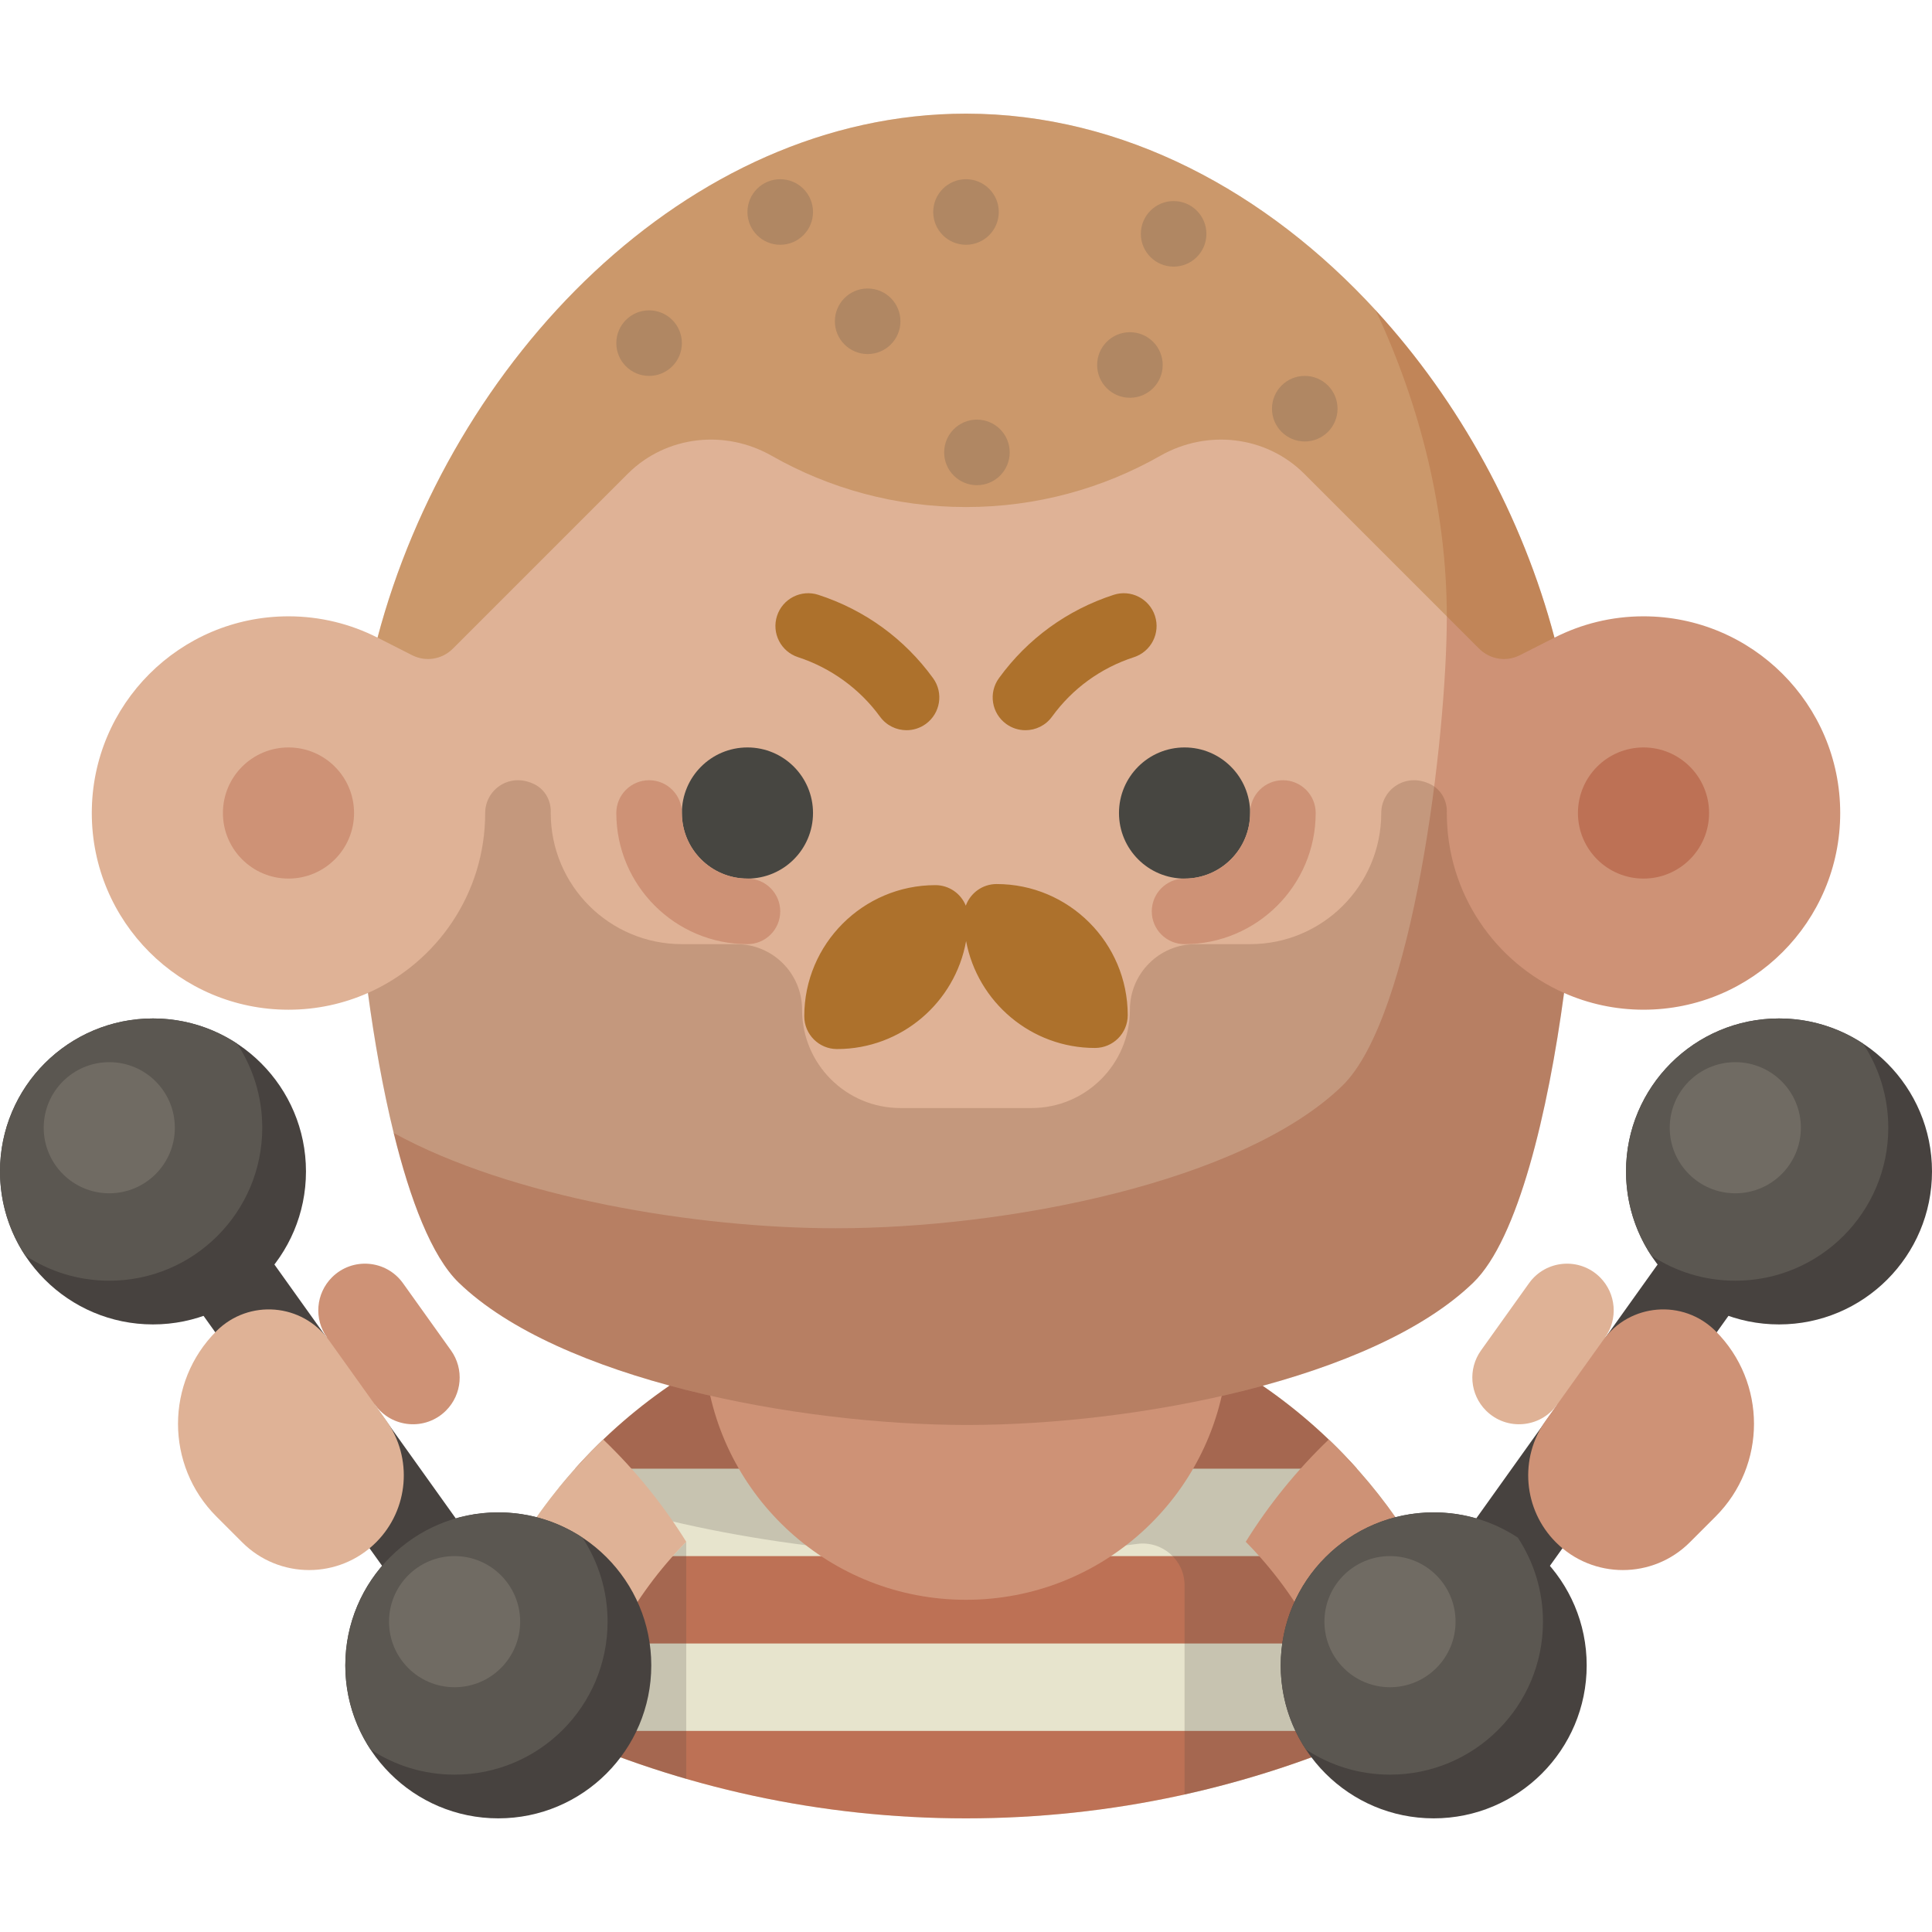 <?xml version="1.0" encoding="iso-8859-1"?>
<!-- Uploaded to: SVG Repo, www.svgrepo.com, Generator: SVG Repo Mixer Tools -->
<svg height="800px" width="800px" version="1.1" id="Layer_1" xmlns="http://www.w3.org/2000/svg" xmlns:xlink="http://www.w3.org/1999/xlink" 
	 viewBox="0 0 512 512" xml:space="preserve">
<path style="fill:#E7E4CD;" d="M185.993,361.778c-31.167,18.206-54.602,48.196-64.212,83.858
	c39.416,23.034,85.272,36.247,134.219,36.247s94.803-13.212,134.219-36.247c-9.61-35.662-33.045-65.652-64.212-83.858
	L185.993,361.778L185.993,361.778z"/>
<g>
	<path style="fill:#BD7155;" d="M256,481.882c38.751,0,75.559-8.288,108.773-23.167H147.227
		C180.441,473.594,217.249,481.882,256,481.882z"/>
	<path style="fill:#BD7155;" d="M124.921,435.548H387.08c-2.861-8.095-6.457-15.84-10.696-23.167H135.616
		C131.378,419.708,127.782,427.453,124.921,435.548z"/>
	<path style="fill:#BD7155;" d="M332.832,366.045H179.168c-9.881,6.567-18.876,14.358-26.761,23.167h207.186
		C351.708,380.403,342.713,372.612,332.832,366.045z"/>
</g>
<g>
	<path style="opacity:0.2;fill:#47423F;enable-background:new    ;" d="M360.253,389.962c-2.59-2.935-5.302-5.759-8.128-8.468
		c-6.358-6.09-13.29-11.584-20.713-16.387c-1.775-1.149-3.576-2.261-5.405-3.33h-12.089H185.993
		c-14.538,8.492-27.391,19.55-37.946,32.549c37.724,13.702,81.358,18.054,108.236,18.054c12.242,0,27.984-0.917,45.064-3.224
		c6.65-0.898,12.572,4.269,12.572,10.979v55.427c5.472-1.214,10.878-2.601,16.217-4.146c7.703-2.229,15.26-4.797,22.659-7.686
		c1.833-0.715,3.655-1.45,5.466-2.204c0.665-0.277,1.33-0.554,1.991-0.836c10.34-4.403,20.346-9.435,29.966-15.057
		C384.582,424.712,374.179,405.746,360.253,389.962z"/>
	<path style="opacity:0.2;fill:#47423F;enable-background:new    ;" d="M181.864,471.418v-62.827
		c-14.079,14.241-24.083,32.517-28.126,52.936C162.868,465.328,172.254,468.638,181.864,471.418z"/>
</g>
<g>
	<path style="fill:#CE9276;" d="M186.883,361.778c3.656,34.945,33.202,62.186,69.117,62.186s65.461-27.241,69.117-62.186H186.883z"
		/>
	<path style="fill:#CE9276;" d="M360.253,389.962c-2.59-2.935-5.302-5.759-8.128-8.468c-8.41,8.056-15.811,17.155-21.989,27.097
		c14.08,14.241,24.083,32.517,28.126,52.936c0.665-0.277,1.33-0.554,1.991-0.836c10.34-4.403,20.346-9.435,29.966-15.056
		C384.582,424.712,374.179,405.746,360.253,389.962z"/>
</g>
<path style="fill:#DFB296;" d="M159.875,381.496c-18.022,17.263-31.408,39.326-38.094,64.14
	c10.237,5.982,20.911,11.294,31.958,15.893c4.043-20.42,14.046-38.697,28.126-52.936
	C175.686,398.651,168.285,389.551,159.875,381.496z"/>
<path style="fill:#CE9276;" d="M435.548,163.33c-8.497,0-16.511,2.046-23.599,5.653c-8.457-31.993-25.117-62.499-47.362-86.727
	L104.334,300.254c4.343,17.702,10.065,32.721,17.237,39.657c26.415,25.551,89.445,37.718,134.712,37.718
	s107.731-12.166,134.146-37.718c11.917-11.527,19.839-45.358,24.064-76.77c6.441,2.848,13.56,4.442,21.055,4.442
	c28.789,0,52.127-23.338,52.127-52.127S464.337,163.33,435.548,163.33z"/>
<path style="fill:#DFB296;" d="M104.334,300.254c31.019,17.045,80.067,25.248,117.197,25.248
	c45.267,0,107.731-12.166,134.146-37.718c18.887-18.269,27.743-92.567,27.743-124.454c0-27.421-6.82-55.416-18.834-81.074
	C335.84,50.945,297.765,30.118,256,30.118c-74.084,0-136.562,65.527-155.948,138.866c-7.088-3.607-15.103-5.653-23.599-5.653
	c-28.789,0-52.127,23.338-52.127,52.127s23.338,52.127,52.127,52.127c7.495,0,14.614-1.594,21.055-4.442
	C99.19,275.651,101.461,288.539,104.334,300.254z"/>
<path style="opacity:0.2;fill:#5B341A;enable-background:new    ;" d="M414.493,263.144c-18.299-8.09-31.072-26.387-31.072-47.681
	l0,0v-0.006c0.163-3.11-1.421-6.125-4.191-7.55c-6.602-3.396-13.185,1.309-13.185,7.55c0,0.002,0,0.003,0,0.006l0,0
	c0,19.195-15.562,34.745-34.757,34.745h-14.48c-9.594,0-17.37,7.777-17.37,17.37l0,0c0,14.394-11.669,26.063-26.063,26.063h-34.763
	c-14.388,0-26.052-11.664-26.052-26.052v-0.012c0-9.594-7.776-17.37-17.37-17.37h-14.48c-19.195,0-34.757-15.55-34.757-34.745l0,0
	v-0.006c0.163-3.11-1.421-6.125-4.191-7.55c-6.602-3.396-13.185,1.309-13.185,7.55c0,0.002,0,0.003,0,0.006l0,0
	c0,21.294-12.773,39.592-31.072,47.681c1.683,12.508,3.954,25.396,6.827,37.111c4.343,17.702,10.065,32.721,17.237,39.657
	c26.415,25.551,89.445,37.718,134.712,37.718s107.731-12.166,134.146-37.718C402.345,328.384,410.267,294.554,414.493,263.144z"/>
<circle style="fill:#BD7155;" cx="435.548" cy="215.457" r="17.376"/>
<circle style="fill:#CE9276;" cx="76.452" cy="215.457" r="17.376"/>
<path style="opacity:0.4;fill:#AD712C;enable-background:new    ;" d="M402.764,173.641l9.184-4.658l0,0
	c-8.457-31.993-25.117-62.499-47.361-86.727C335.84,50.945,297.765,30.118,256,30.118c-74.084,0-136.562,65.527-155.948,138.866
	c-0.95-0.483-1.918-0.934-2.901-1.36c0.989,0.429,1.965,0.883,2.92,1.369l9.163,4.649c3.575,1.814,7.911,1.122,10.745-1.712
	c0,0,34.35-34.35,45.801-45.801c0.241-0.241,0.482-0.48,0.724-0.718c10.13-9.971,25.644-11.664,37.997-4.631
	c15.191,8.651,32.767,13.592,51.499,13.592s36.308-4.942,51.5-13.591c12.353-7.032,27.866-5.34,37.997,4.631
	c0.242,0.239,0.483,0.477,0.723,0.718c11.451,11.451,45.801,45.801,45.801,45.801C394.854,174.763,399.19,175.455,402.764,173.641z"
	/>
<g style="opacity:0.2;">
	<circle style="fill:#47423F;" cx="256" cy="56.181" r="8.688"/>
	<circle style="fill:#47423F;" cx="229.937" cy="85.14" r="8.688"/>
	<circle style="fill:#47423F;" cx="206.769" cy="56.181" r="8.688"/>
	<circle style="fill:#47423F;" cx="172.018" cy="90.932" r="8.688"/>
	<circle style="fill:#47423F;" cx="258.896" cy="119.891" r="8.688"/>
	<circle style="fill:#47423F;" cx="299.439" cy="96.724" r="8.688"/>
	<circle style="fill:#47423F;" cx="311.023" cy="61.973" r="8.688"/>
	<circle style="fill:#47423F;" cx="345.774" cy="108.308" r="8.688"/>
</g>
<g>
	<path style="fill:#AD712C;" d="M264.109,234.281c-3.76,0-6.951,2.392-8.162,5.734c-1.286-3.19-4.405-5.444-8.055-5.444
		c-19.162,0-34.751,15.589-34.751,34.751c0,4.798,3.889,8.688,8.688,8.688c17.067,0,31.291-12.371,34.197-28.616
		c3.023,16.103,17.18,28.327,34.146,28.327c4.799,0,8.688-3.89,8.688-8.688C298.86,249.87,283.27,234.281,264.109,234.281z"/>
	<path style="fill:#AD712C;" d="M240.25,193.513c-2.687,0-5.339-1.244-7.038-3.586c-5.33-7.344-13.041-12.945-21.717-15.769
		c-4.562-1.485-7.057-6.388-5.572-10.95c1.485-4.564,6.393-7.057,10.951-5.572c12.313,4.009,22.826,11.646,30.4,22.087
		c2.818,3.884,1.954,9.316-1.93,12.134C243.804,192.974,242.018,193.513,240.25,193.513z"/>
	<path style="fill:#AD712C;" d="M271.753,193.515c-1.769,0-3.554-0.539-5.096-1.658c-3.884-2.818-4.747-8.251-1.929-12.134
		c7.585-10.451,18.098-18.089,30.404-22.087c4.558-1.483,9.464,1.014,10.947,5.578c1.483,4.563-1.015,9.465-5.578,10.948
		c-8.79,2.857-16.296,8.309-21.709,15.768C277.092,192.271,274.441,193.515,271.753,193.515z"/>
</g>
<g>
	<circle style="fill:#474641;" cx="198.081" cy="215.457" r="17.376"/>
	<circle style="fill:#474641;" cx="313.919" cy="215.457" r="17.376"/>
</g>
<g>
	<path style="fill:#CE9276;" d="M198.081,250.208c-19.162,0-34.751-15.589-34.751-34.751c0-4.799,3.89-8.688,8.688-8.688
		c4.798,0,8.688,3.889,8.688,8.688c0,9.581,7.795,17.376,17.376,17.376c4.798,0,8.688,3.889,8.688,8.688
		S202.879,250.208,198.081,250.208z"/>
	<path style="fill:#CE9276;" d="M313.919,250.208c-4.799,0-8.688-3.889-8.688-8.688s3.889-8.688,8.688-8.688
		c9.581,0,17.376-7.795,17.376-17.376c0-4.799,3.889-8.688,8.688-8.688c4.799,0,8.688,3.889,8.688,8.688
		C348.67,234.619,333.08,250.208,313.919,250.208z"/>
</g>
<path style="fill:#47423F;" d="M123.29,405.905l-57.425-80.4c-3.723-5.211-10.965-6.419-16.177-2.697l0,0
	c-5.212,3.723-6.42,10.965-2.697,16.177l57.196,80.078c3.59,5.026,10.517,6.706,15.764,3.447
	C125.701,418.94,127.16,411.325,123.29,405.905z"/>
<path style="fill:#CE9276;" d="M86.655,354.46l-4.73,22.866l17.444-5.066c4.446,6.224,13.416,6.966,18.826,1.558l0,0
	c4.279-4.279,4.837-11.023,1.319-15.947l-12.715-17.801c-4.446-6.224-13.416-6.966-18.826-1.558l0,0
	C83.697,342.792,83.139,349.536,86.655,354.46z"/>
<path style="fill:#DFB296;" d="M99.664,408.735L99.664,408.735c-9.796,9.796-25.679,9.796-35.475,0l-6.836-6.836
	c-13.571-13.572-13.571-35.575,0-49.145l0,0c8.575-8.575,22.799-7.398,29.848,2.471l15.138,21.192
	C109.466,386.394,108.334,400.063,99.664,408.735z"/>
<circle style="fill:#47423F;" cx="132.054" cy="441.339" r="40.543"/>
<path style="fill:#5B5751;" d="M161.014,429.756c0-8.233-2.46-15.887-6.677-22.282c-6.395-4.216-14.05-6.677-22.282-6.677
	c-22.391,0-40.543,18.152-40.543,40.543c0,8.233,2.46,15.887,6.677,22.282c6.395,4.216,14.05,6.677,22.282,6.677
	C142.862,470.299,161.014,452.147,161.014,429.756z"/>
<circle style="fill:#706B63;" cx="120.471" cy="429.756" r="17.376"/>
<circle style="fill:#47423F;" cx="40.543" cy="310.443" r="40.543"/>
<path style="fill:#5B5751;" d="M69.502,298.86c0-8.233-2.46-15.887-6.677-22.282c-6.395-4.216-14.05-6.677-22.282-6.677
	C18.152,269.9,0,288.052,0,310.443c0,8.233,2.46,15.887,6.677,22.282c6.395,4.216,14.05,6.677,22.282,6.677
	C51.351,339.403,69.502,321.251,69.502,298.86z"/>
<circle style="fill:#706B63;" cx="28.959" cy="298.86" r="17.376"/>
<path style="fill:#47423F;" d="M388.71,405.905l57.425-80.399c3.723-5.211,10.965-6.419,16.177-2.697l0,0
	c5.212,3.723,6.42,10.965,2.697,16.177l-57.196,80.078c-3.59,5.026-10.517,6.706-15.764,3.447
	C386.299,418.94,384.84,411.325,388.71,405.905z"/>
<path style="fill:#DFB296;" d="M425.345,354.46l4.73,22.866l-17.444-5.066c-4.446,6.224-13.416,6.966-18.826,1.558l0,0
	c-4.279-4.279-4.837-11.023-1.319-15.947l12.715-17.801c4.446-6.224,13.416-6.966,18.826-1.558l0,0
	C428.303,342.792,428.861,349.536,425.345,354.46z"/>
<path style="fill:#CE9276;" d="M412.336,408.735L412.336,408.735c9.796,9.796,25.679,9.796,35.475,0l6.836-6.836
	c13.571-13.572,13.571-35.575,0-49.145l0,0c-8.575-8.575-22.799-7.398-29.848,2.471l-15.138,21.192
	C402.534,386.394,403.666,400.063,412.336,408.735z"/>
<circle style="fill:#47423F;" cx="379.946" cy="441.339" r="40.543"/>
<path style="fill:#5B5751;" d="M408.905,429.756c0-8.233-2.46-15.887-6.677-22.282c-6.395-4.216-14.05-6.677-22.282-6.677
	c-22.391,0-40.543,18.152-40.543,40.543c0,8.233,2.46,15.887,6.677,22.282c6.395,4.216,14.05,6.677,22.282,6.677
	C390.753,470.299,408.905,452.147,408.905,429.756z"/>
<circle style="fill:#706B63;" cx="368.362" cy="429.756" r="17.376"/>
<circle style="fill:#47423F;" cx="471.457" cy="310.443" r="40.543"/>
<path style="fill:#5B5751;" d="M500.416,298.86c0-8.233-2.46-15.887-6.677-22.282c-6.395-4.216-14.05-6.677-22.282-6.677
	c-22.391,0-40.543,18.152-40.543,40.543c0,8.233,2.46,15.887,6.677,22.282c6.395,4.216,14.05,6.677,22.282,6.677
	C482.265,339.403,500.416,321.251,500.416,298.86z"/>
<circle style="fill:#706B63;" cx="459.873" cy="298.86" r="17.376"/>
</svg>